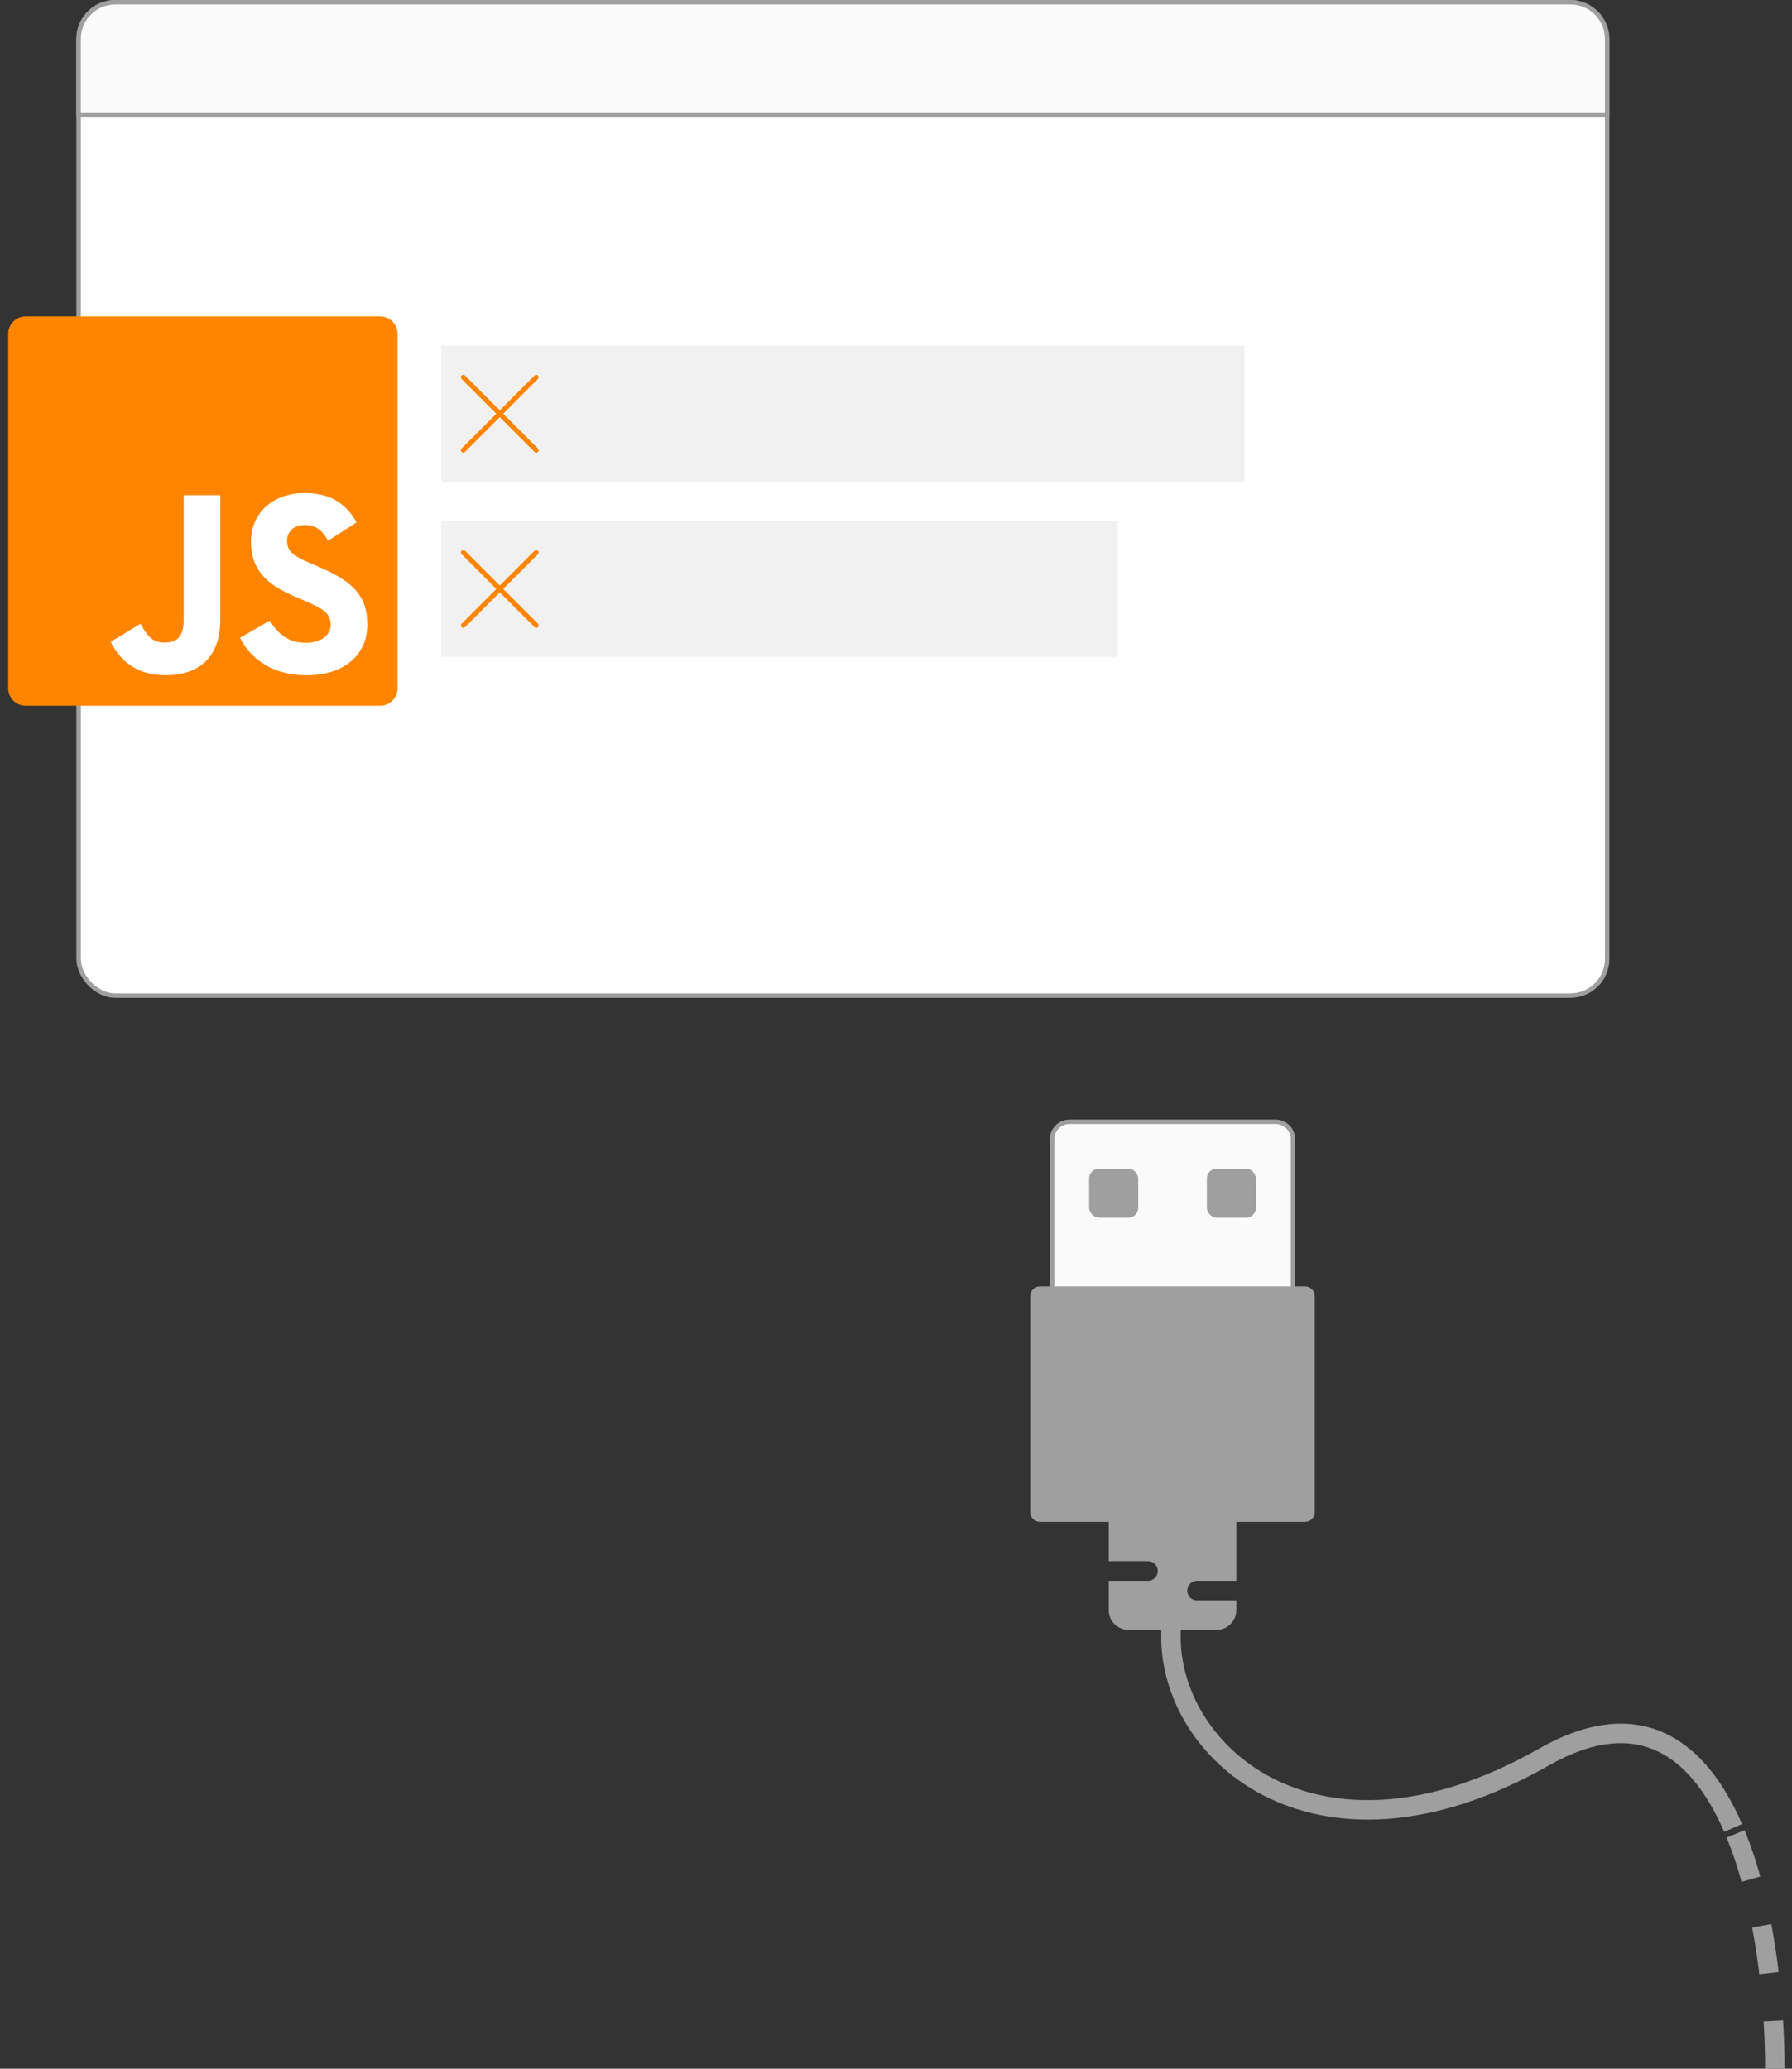 <svg width="201" height="232" viewBox="0 0 201 232" fill="none" xmlns="http://www.w3.org/2000/svg">
<rect x="0" y="0" width="201" height="232" fill="#333333" stroke="none"/>
<path d="M118.007 127.754C118.007 126.677 118.881 125.803 119.959 125.803H131.515H143.071C144.149 125.803 145.022 126.677 145.022 127.754V145.364C145.022 146.441 144.149 147.315 143.071 147.315H119.959C118.881 147.315 118.007 146.441 118.007 145.364V127.754Z" fill="#FAFAFA" stroke="#9F9F9F" stroke-width="0.5"/>
<path fill-rule="evenodd" clip-rule="evenodd" d="M116.658 144.263C116.05 144.263 115.557 144.756 115.557 145.364V169.577C115.557 170.185 116.05 170.677 116.658 170.677H124.363V175.082H128.765C129.373 175.082 129.866 175.575 129.866 176.182C129.866 176.79 129.373 177.283 128.765 177.283H124.363V180.584C124.363 181.799 125.348 182.785 126.564 182.785H136.469C137.685 182.785 138.671 181.799 138.671 180.584V170.677H146.374C146.982 170.677 147.474 170.185 147.474 169.577V145.364C147.474 144.756 146.982 144.263 146.374 144.263H116.658ZM138.67 179.482H134.268C133.66 179.482 133.167 178.989 133.167 178.382C133.167 177.774 133.66 177.281 134.268 177.281H138.67V179.482Z" fill="#9F9F9F"/>
<rect x="122.164" y="131.057" width="5.503" height="5.503" rx="1.101" fill="#9F9F9F"/>
<rect x="135.369" y="131.057" width="5.503" height="5.503" rx="1.101" fill="#9F9F9F"/>
<path d="M131.389 182.325C130.297 195.972 147.219 211.802 173.149 197.064C183.979 190.907 190.568 196.189 194.393 205" stroke="#9F9F9F" stroke-width="2.184"/>
<path d="M199.077 232C199.077 223.051 197.563 210.128 192.897 202" stroke="#9F9F9F" stroke-width="2.184" stroke-dasharray="5.37 5.37"/>
<rect x="8.815" y="0.25" width="171.453" height="111.406" rx="4.117" fill="white" stroke="#9F9F9F" stroke-width="0.5"/>
<path d="M8.815 4.367C8.815 2.093 10.659 0.25 12.932 0.25H176.151C178.425 0.25 180.268 2.093 180.268 4.367V12.851H8.815V4.367Z" fill="#FAFAFA" stroke="#9F9F9F" stroke-width="0.5"/>
<g clip-path="url(#clip0_3357_62)">
<path d="M42.638 35.482H2.878C1.799 35.482 0.923 36.358 0.923 37.438V77.198C0.923 78.277 1.799 79.153 2.878 79.153H42.638C43.718 79.153 44.594 78.277 44.594 77.198V37.438C44.594 36.358 43.718 35.482 42.638 35.482Z" fill="#FF8500"/>
<path d="M30.258 69.6C31.138 71.037 32.282 72.092 34.306 72.092C36.007 72.092 37.093 71.242 37.093 70.068C37.093 68.661 35.977 68.162 34.105 67.344L33.08 66.904C30.118 65.642 28.151 64.062 28.151 60.721C28.151 57.643 30.496 55.3 34.161 55.3C36.77 55.3 38.646 56.208 39.998 58.586L36.802 60.637C36.098 59.376 35.339 58.879 34.161 58.879C32.959 58.879 32.197 59.641 32.197 60.637C32.197 61.868 32.96 62.367 34.72 63.129L35.746 63.569C39.233 65.064 41.202 66.588 41.202 70.015C41.202 73.71 38.299 75.734 34.401 75.734C30.59 75.734 28.128 73.918 26.923 71.538L30.258 69.6ZM15.762 69.956C16.406 71.1 16.993 72.067 18.403 72.067C19.751 72.067 20.602 71.539 20.602 69.488V55.534H24.705V69.543C24.705 73.793 22.214 75.727 18.577 75.727C15.292 75.727 13.389 74.026 12.421 71.978L15.762 69.956Z" fill="white"/>
</g>
<path d="M139.577 38.758H49.506V54.042H139.577V38.758Z" fill="#F1F1F1"/>
<path d="M60.344 42.498C60.45 42.392 60.45 42.219 60.344 42.112C60.237 42.006 60.064 42.006 59.958 42.112L56.057 46.014L52.156 42.112C52.049 42.006 51.876 42.006 51.77 42.112C51.663 42.219 51.663 42.392 51.77 42.498L55.671 46.4L51.77 50.301C51.663 50.407 51.663 50.58 51.77 50.687C51.876 50.793 52.049 50.793 52.156 50.687L56.057 46.786L59.958 50.687C60.064 50.793 60.237 50.793 60.344 50.687C60.45 50.58 60.45 50.407 60.344 50.301L56.443 46.4L60.344 42.498Z" fill="#FF8500"/>
<path d="M125.384 58.409H49.506V73.694H125.384V58.409Z" fill="#F1F1F1"/>
<path d="M60.344 62.15C60.45 62.044 60.45 61.871 60.344 61.764C60.237 61.658 60.064 61.658 59.958 61.764L56.057 65.665L52.156 61.764C52.049 61.658 51.876 61.658 51.77 61.764C51.663 61.871 51.663 62.044 51.77 62.15L55.671 66.051L51.77 69.953C51.663 70.059 51.663 70.232 51.77 70.338C51.876 70.445 52.049 70.445 52.156 70.338L56.057 66.437L59.958 70.338C60.064 70.445 60.237 70.445 60.344 70.338C60.45 70.232 60.45 70.059 60.344 69.953L56.443 66.051L60.344 62.15Z" fill="#FF8500"/>
<defs>
<clipPath id="clip0_3357_62">
<rect width="43.671" height="43.671" fill="white" transform="translate(0.923 35.482)"/>
</clipPath>
</defs>
</svg>
